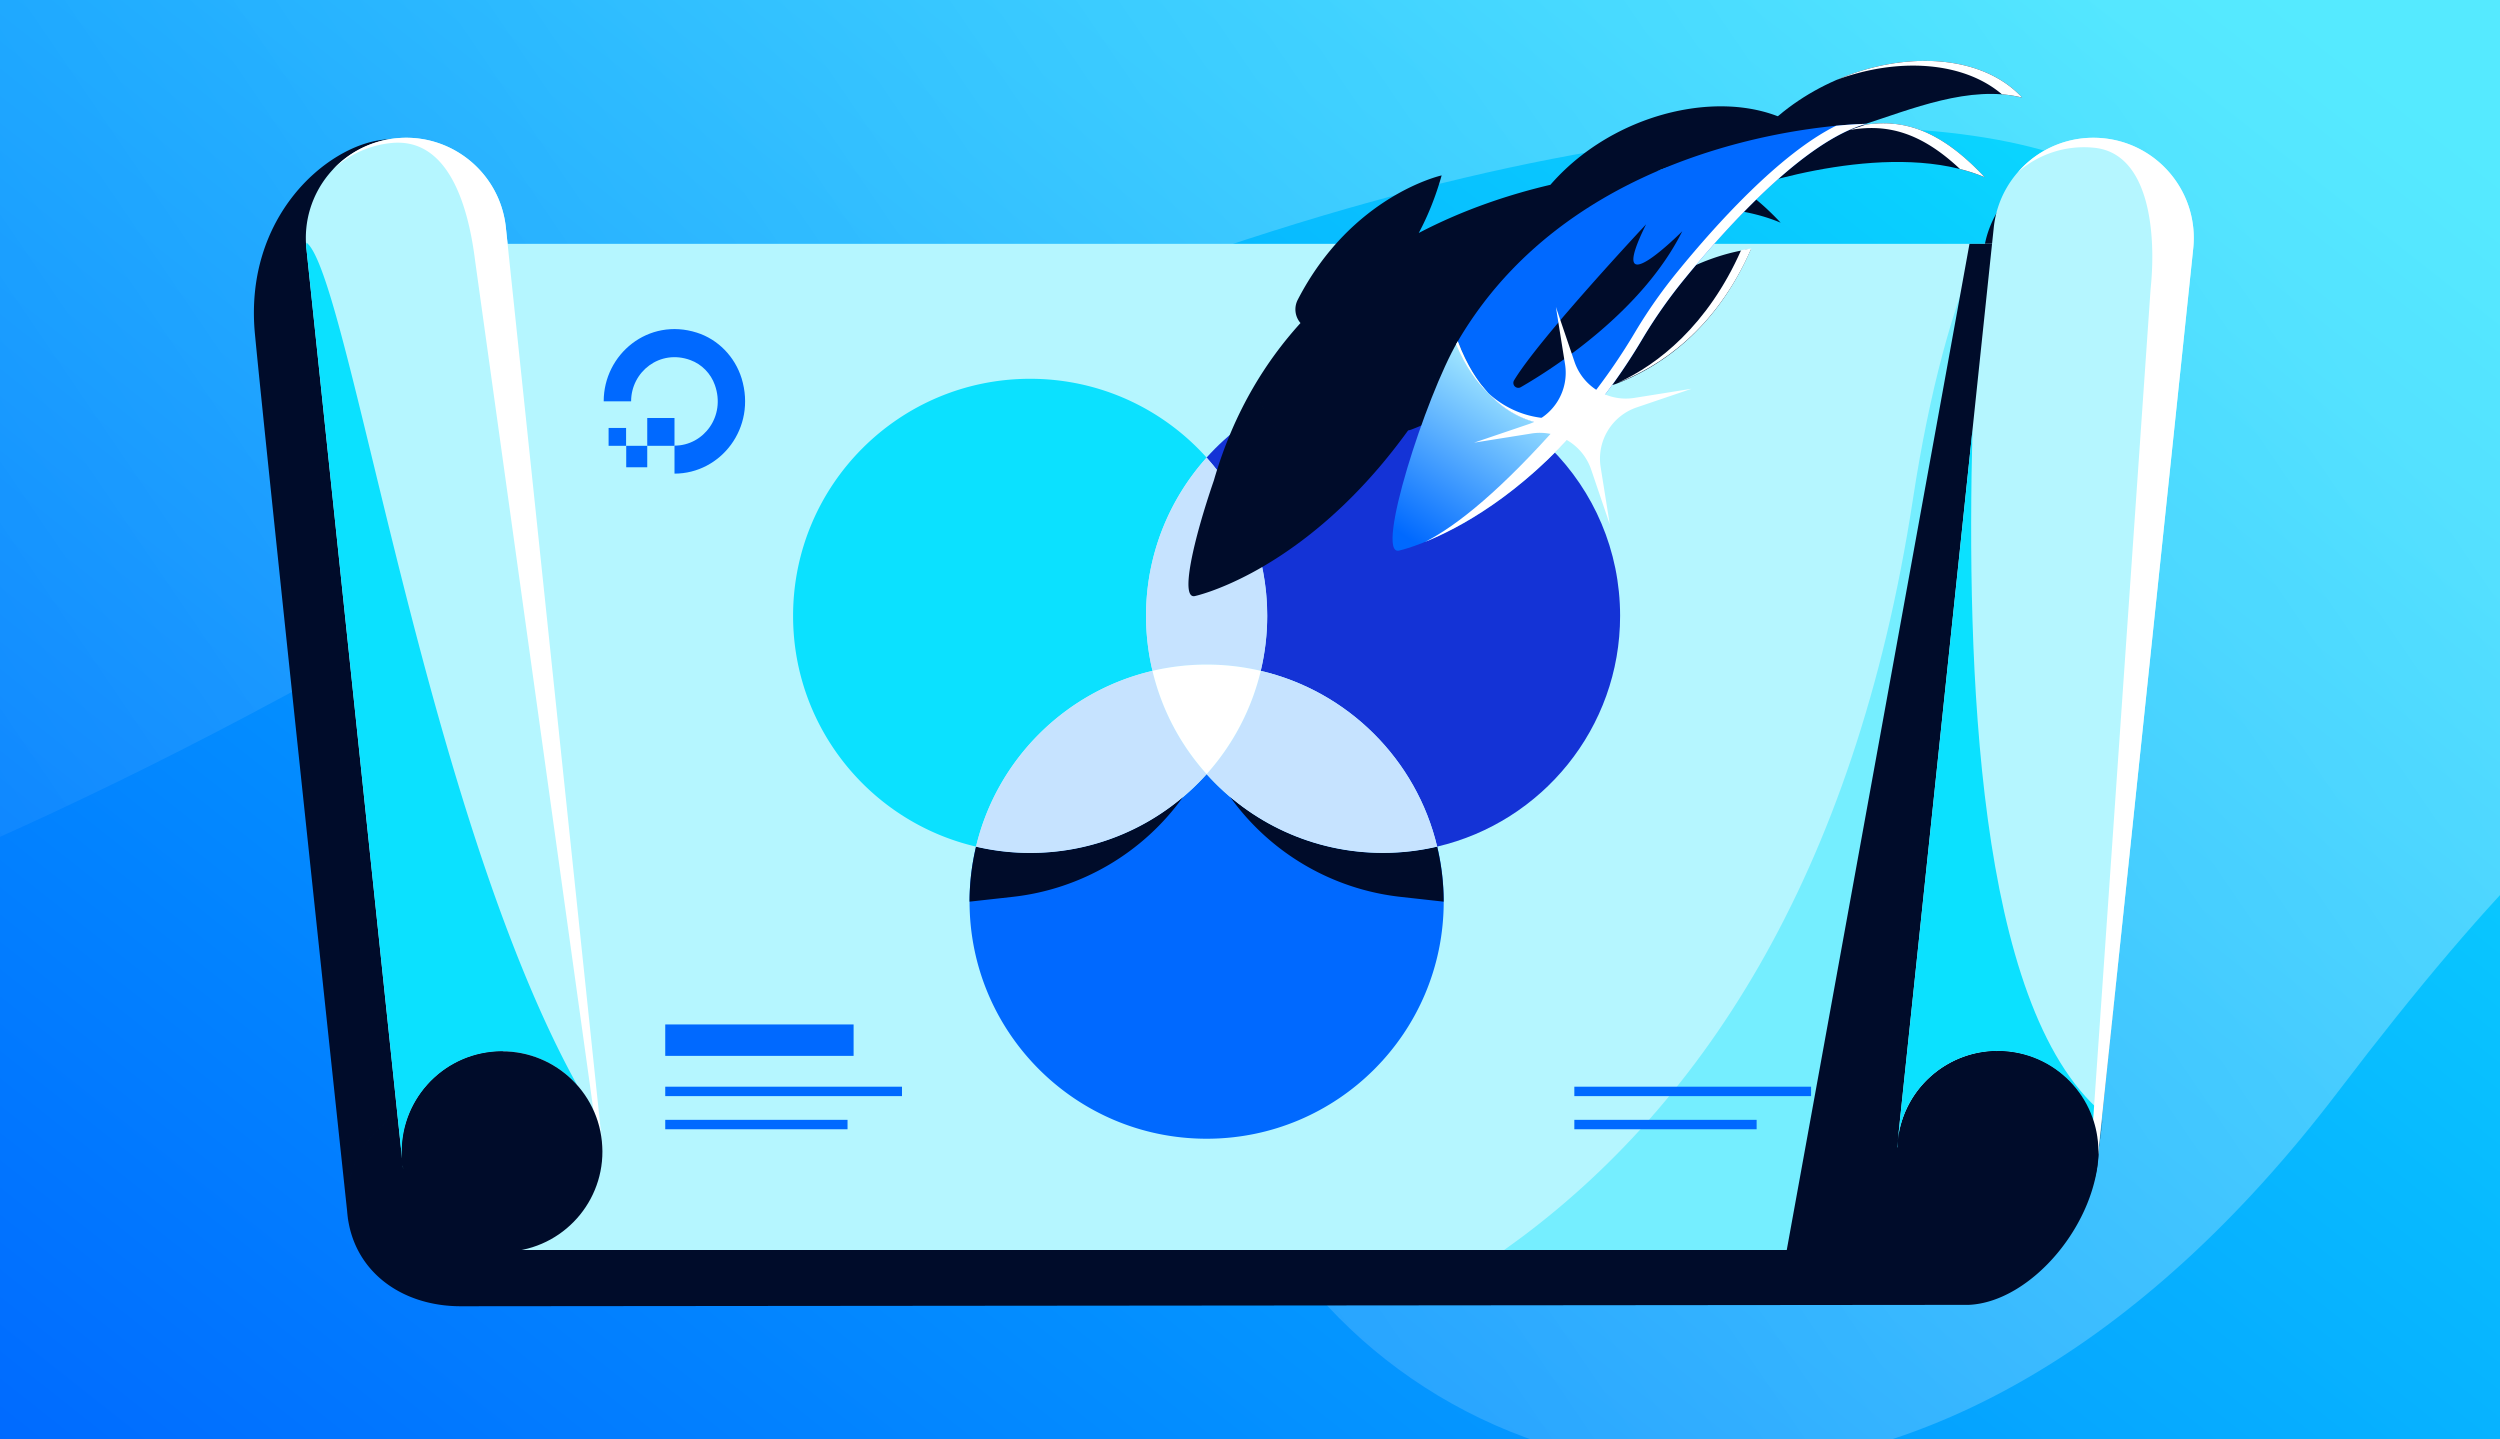 <?xml version="1.0" encoding="utf-8"?>
<svg xmlns="http://www.w3.org/2000/svg" fill="none" height="608" width="1056">
  <rect width="100%" height="100%" fill="#333333" stroke="none"/>
  <g clip-path="url(#a)">
    <path d="M0 0h1056v608H0z" fill="url(#b)"/>
    <path d="M829.198 160.501c235.682-47.099-21-263.5-651 101s-948 160.999-916-290.501H1214.2v811c-27-320.999 45.5-678.599-226.502-320.999-340 447-799-172.5-158.5-300.5" fill="url(#c)" opacity=".3"/>
    <path clip-rule="evenodd" d="M191.787 108.155a46 46 0 0 0-.091-.964c-2.514-23.919-5.777-50.705-29.696-48.19C138.081 61.513 103 91.5 107.675 141c4.676 49.5 38.961 370.68 38.961 370.68-1.753-23.382 15.398-44.072 38.875-46.54-23.918 2.514-41.27 23.943-38.756 47.861 2.514 23.919 22.745 38.757 47.861 38.757l637.013-.588C858 550 886.5 516.5 886.5 485c.005 1.571 3.517-27.922 0 0l37.812-367.742-.011-.001q.061-.48.112-.962c2.514-23.918-14.838-45.346-38.757-47.86l-.28-.029c-14.533-1.434-28.121 4.458-37.072 14.687a43.34 43.34 0 0 0-10.6 25.062l-.01-.001-.641 6.102H192.439l-.641-6.103z" fill="#000C2A" fill-rule="evenodd"/>
    <path d="m147.058 515.698-.145-1.38q.094.69.208 1.373z" fill="#000C2A"/>
    <path d="M212.424 103h631v425h-631z" fill="#B5F6FF"/>
    <path d="M635.352 528C716.914 470.229 783.436 371.286 808 211c7.113-46.41 16.864-81.613 28.428-108h6.996v425z" fill="#75EEFF"/>
    <path clip-rule="evenodd" d="m754.727 528 77.185-425h11.512v425z" fill="#000C2A" fill-rule="evenodd"/>
    <path d="M926.419 104.983q-.05.468-.109.935l.011.001-40.736 387.576-.093-.01a43 43 0 0 0 .388-2.799c2.445-23.267-14.434-44.11-37.7-46.556-23.234-2.442-44.051 14.386-46.545 37.601l40.43-384.668.01.001q.039-.468.088-.937c2.446-23.267 23.289-40.145 46.556-37.7s40.145 23.289 37.7 46.556M801.614 481.929l-.285 2.71.092.01q.052-1.353.193-2.72" fill="#B5F6FF"/>
    <path d="M884.587 474.951c-4.513-16.282-18.586-28.948-36.407-30.821-23.234-2.442-44.051 14.385-46.545 37.601l31.537-300.053c-2.477 98.779 1.459 243.241 54.87 288.436l-.108 1.029zm-83.258 9.687.285-2.709q-.14 1.365-.193 2.719z" fill="#0BE1FF"/>
    <path d="M926.31 105.918q.06-.467.109-.935c2.445-23.267-14.434-44.11-37.7-46.556-14.239-1.497-27.571 4.245-36.333 14.258 8.568-7.498 20.116-11.542 32.333-10.258 23.266 2.445 26.145 36.289 23.7 59.556-.033.312.039-.311 0 0l-24.3 351.4a42.2 42.2 0 0 1 1.761 17.303 43 43 0 0 1-.388 2.799l.093.01.295-2.809 40.441-384.767z" fill="#fff"/>
    <circle cx="843.991" cy="486.366" fill="#000C2A" r="42.36" transform="rotate(6 843.991 486.366)"/>
    <path d="M213.682 96.127q.05.47.089.937h.01l40.736 387.575-.1.01a44 44 0 0 0-.195-2.633c-2.446-23.267-23.289-40.146-46.556-37.7-22.837 2.4-39.52 22.526-37.816 45.27l-40.325-383.667.01-.001a49 49 0 0 1-.108-.935c-2.446-23.267 14.433-44.11 37.7-46.556 23.266-2.446 44.11 14.433 46.555 37.7M170.12 492.152l.141 1.343.061-.007a45 45 0 0 1-.202-1.336" fill="#B5F6FF"/>
    <path d="M243.787 458.334c-8.764-9.865-21.996-15.502-36.12-14.017-22.838 2.4-39.521 22.526-37.816 45.27L129.526 105.92l.01-.001a43 43 0 0 1-.227-2.263l.191-1.156c6.882 5.394 15.841 42.277 27.983 92.265 19.272 79.343 46.565 191.704 86.304 263.569m-73.525 35.161-.141-1.342q.09.672.202 1.336z" fill="#0BE1FF"/>
    <path d="M213.772 97.064a43 43 0 0 0-.088-.937c-2.446-23.267-23.289-40.145-46.556-37.7a42.2 42.2 0 0 0-26.491 13.172 42.17 42.17 0 0 1 24.491-11.172c23.267-2.446 32.372 24.072 35.556 49.7L250.65 468.87a42.3 42.3 0 0 1 3.573 13.146q.14 1.322.195 2.633l.1-.01-40.736-387.576z" fill="#fff"/>
    <circle cx="212.095" cy="486.444" fill="#000C2A" r="42.36" transform="rotate(-6 212.095 486.444)"/>
    <path d="M486.817 283.365a100.3 100.3 0 0 1-2.734-23.225c0-25.689 9.674-49.124 25.598-66.85C491.354 172.859 464.764 160 435.14 160 379.827 160 335 204.827 335 260.14c0 47.441 32.989 87.13 77.276 97.466 8.743-36.745 37.736-65.649 74.541-74.241" fill="#0BE1FF"/>
    <path d="M684.332 260.14c0-55.313-44.827-100.14-100.14-100.14-29.624 0-56.214 12.859-74.542 33.29 15.894 17.726 25.599 41.161 25.599 66.85 0 7.992-.962 15.773-2.734 23.225 36.805 8.592 65.798 37.496 74.541 74.241 44.286-10.336 77.276-50.055 77.276-97.466" fill="#1433D6"/>
    <path d="M486.818 283.364a100.4 100.4 0 0 1 22.864-2.644c7.872 0 15.503.931 22.864 2.644a100.3 100.3 0 0 0 2.735-23.225c0-25.688-9.675-49.123-25.599-66.85-15.894 17.727-25.598 41.162-25.598 66.85 0 7.992.961 15.774 2.734 23.225" fill="#C6E3FF"/>
    <path d="M509.682 326.99c-18.328 20.431-44.917 33.29-74.542 33.29-7.871 0-15.503-.931-22.864-2.644a100.3 100.3 0 0 0-2.734 23.225c0 55.313 44.827 100.14 100.14 100.14 55.312 0 100.14-44.827 100.14-100.14 0-7.992-.962-15.774-2.735-23.225a100.4 100.4 0 0 1-22.864 2.644c-29.624 0-56.214-12.859-74.541-33.29" fill="#0069FF"/>
    <path d="M609.791 380.86c0-7.991-.961-15.773-2.734-23.224a100.5 100.5 0 0 1-22.864 2.644c-24.637 0-47.201-8.924-64.627-23.706 16.946 23.706 43.175 39.089 72.138 42.273zm-200.249 0c0-7.991.961-15.773 2.734-23.224a100.5 100.5 0 0 0 22.864 2.644c24.637 0 47.201-8.924 64.627-23.706a102.45 102.45 0 0 1-72.138 42.273z" fill="#000C2A"/>
    <path d="M509.681 326.99a100.3 100.3 0 0 1-22.864-43.595c-36.805 8.592-65.799 37.496-74.542 74.241a100.5 100.5 0 0 0 22.865 2.644c29.624 0 56.214-12.86 74.541-33.29" fill="#C6E3FF"/>
    <path d="M532.515 283.365c-3.906 16.495-11.898 31.397-22.865 43.595 18.328 20.431 44.918 33.29 74.542 33.29 7.872 0 15.503-.931 22.864-2.644-8.743-36.745-37.736-65.648-74.541-74.241" fill="#C6E3FF"/>
    <path d="M486.817 283.365c3.906 16.494 11.898 31.397 22.865 43.595a100.3 100.3 0 0 0 22.864-43.595 100.4 100.4 0 0 0-22.864-2.644c-7.872 0-15.504.931-22.865 2.644" fill="#fff"/>
    <path d="M284.908 188.238v11.824c19.536 0 34.739-19.295 28.345-40.259-2.841-9.14-9.945-16.466-18.897-19.295-20.459-6.529-39.356 9.067-39.356 29.015h11.58c0-12.476 12.148-22.197 25.077-17.409 4.76 1.741 8.596 5.658 10.301 10.518 4.688 13.202-4.76 25.606-17.05 25.606" fill="#0069FF"/>
    <path d="M273.397 188.311h11.509v-11.752h-11.509z" fill="#0069FF"/>
    <path d="M273.396 197.378h-8.88v-9.067h8.881zm-16.325-9.067h7.388v-7.544h-7.388zM281 446.001h79.56v-13.274H281zm100 17H281v-3.982h100zm384 0H665v-3.982h100zm-484 14h77v-3.982h-77zm461 0h-77v-3.982h77z" fill="#0069FF"/>
    <path d="M752.15 94.069c-26.193-11.07-61.954-5.892-87.107.637-13.053 11.546-25.431 25.224-34.853 36.433 13.387-5.923 23.194-6.704 23.194-6.704-15.304 35.096-39.695 50.362-57.166 56.989q-.704.255-1.433.387a255 255 0 0 1-12.697 16.147l-.015.004c-39.207 45.678-77.327 53.808-77.327 53.808-6.448 1.493-.621-23.775 7.969-48.766 4.238-14.684 9.925-27.733 16.679-39.344l.081-.14.081-.138c3.212 8.513 7.087 15.044 11.259 20.037-4.171-4.993-8.046-11.523-11.259-20.037a161 161 0 0 1 19.774-26.932 8.82 8.82 0 0 1-1.187-9.782c22.761-44.174 60.807-52.577 60.807-52.577-2.586 9.206-5.898 17.268-9.668 24.323 19.322-10.109 38.845-16.418 55.611-20.355 31.213-35.925 88.696-43.94 113.033-17.65-19.067-4.73-39.994 2.342-59.054 8.782h-.002a920 920 0 0 1-6.954 2.33l.126-.003.052-.001a44 44 0 0 0-2.067.62c17.175-3.021 32.92 1.458 52.123 21.932" fill="#000C2A"/>
    <path d="M838.357 74.869c-37.629-15.904-95.002 1.727-112.309 8.72 22.056-56.103 98.901-73.904 128.085-42.38-22.072-5.474-46.636 4.863-67.911 11.73 17.179-3.025 32.927 1.451 52.135 21.93" fill="#000C2A"/>
    <path d="M827.902 71.392c3.613.914 7.112 2.062 10.456 3.475-18.466-19.686-33.733-24.584-50.149-22.245a573 573 0 0 1-6.987 2.317c15.526-2.735 29.882.658 46.68 16.453m-51.994-37.697c28.841-12.435 61.428-10.632 78.226 7.512a52 52 0 0 0-8.503-1.358c-16.474-14.042-44.108-15.62-69.723-6.154" fill="#fff"/>
    <path d="M682.424 162.223c17.472-6.627 41.863-21.892 57.167-56.988 0 0-38.844 3.095-67.438 43.651a8.826 8.826 0 0 0 4.785 13.516 8.84 8.84 0 0 0 5.486-.179" fill="#000C2A"/>
    <path d="M683.364 161.686c17.411-6.785 41.304-22.114 56.379-56.686 0 0-1.56.124-4.285.65-14.068 31.83-35.275 48.437-52.094 56.036" fill="#fff"/>
    <path d="M646.451 119.228c16.376-8.976 38.359-27.5 48.705-64.337 0 0-38.045 8.403-60.807 52.577a8.82 8.82 0 0 0 1.711 10.337 8.84 8.84 0 0 0 10.391 1.423" fill="#000C2A"/>
    <path d="M615.763 144.182c16.865 44.678 51.922 34.745 52.531 34.576a254.6 254.6 0 0 0 25.68-35.985 211 211 0 0 1 17.777-25.221c17.676-21.681 50.477-58.116 76.55-65.235 0 .014-119.25.824-172.538 91.865" fill="#0069FF"/>
    <path d="M615.763 144.181c-13.549 23.186-35.241 90.803-24.81 88.388 0 0 38.129-8.133 77.341-53.825-.555.182-35.667 10.129-52.531-34.563" fill="url(#d)"/>
    <path d="M601.912 228.922c14.122-5.703 40.007-19.444 66.382-50.177-.117.038-6.609-.303-9.294 0-24.32 27.52-43.079 43.075-57.088 50.177m27.118-62.439c-5.115-4.818-9.975-11.593-13.975-21.064q.357-.638.708-1.237c3.722 9.865 8.334 17.068 13.267 22.301" fill="#fff"/>
    <path d="M642.408 163.528c13.618-7.863 51.265-31.898 68.182-65.843 0 0-33.373 33.498-15.272-2.942 0 0-45.145 48.192-55.762 65.898a2.088 2.088 0 0 0 2.852 2.887" fill="#000C2A"/>
    <path d="M628.551 165.968c16.737 15.286 35.967 10.005 36.728 9.794l.015-.004a254.7 254.7 0 0 0 25.679-35.985 211 211 0 0 1 17.777-25.222c15.53-19.048 42.733-49.483 66.791-61.422 7.53-.728 12.171-.803 12.707-.812h.052c-26.072 7.118-58.873 43.553-76.549 65.234a211 211 0 0 0-17.777 25.222 254.7 254.7 0 0 1-25.68 35.985l-.015.004c-.807.224-22.381 6.148-39.728-12.794" fill="#fff"/>
    <path d="m665.078 152.835-3.935-11.587-3.934-11.588 1.929 12.081 1.93 12.08a22.85 22.85 0 0 1-2.992 15.43 22.86 22.86 0 0 1-12.241 9.86l-11.587 3.933-11.586 3.933 12.079-1.928 12.08-1.928a22.85 22.85 0 0 1 15.43 2.995 22.87 22.87 0 0 1 9.862 12.242l3.934 11.588 3.935 11.587-1.93-12.08-1.93-12.08a22.85 22.85 0 0 1 2.992-15.43 22.87 22.87 0 0 1 12.241-9.861l11.587-3.933 11.587-3.933-12.08 1.928-12.079 1.929a22.85 22.85 0 0 1-15.43-2.995 22.87 22.87 0 0 1-9.862-12.243" fill="#fff"/>
  </g>
  <defs>
    <linearGradient gradientUnits="userSpaceOnUse" id="b" x1="0" x2="673" y1="622.5" y2="-228.5">
      <stop stop-color="#0069FF"/>
      <stop offset="1" stop-color="#0BE1FF"/>
    </linearGradient>
    <linearGradient gradientUnits="userSpaceOnUse" id="c" x1="893" x2="-35.999" y1="16.5" y2="650.5">
      <stop stop-color="#fff"/>
      <stop offset="1" stop-color="#fff" stop-opacity="0"/>
    </linearGradient>
    <linearGradient gradientUnits="userSpaceOnUse" id="d" x1="733.182" x2="682.979" y1="211.564" y2="287.849">
      <stop stop-color="#B5F6FF"/>
      <stop offset=".978" stop-color="#0069FF"/>
    </linearGradient>
    <clipPath id="a">
      <path d="M0 0h1056v608H0z" fill="#fff"/>
    </clipPath>
  </defs>
</svg>